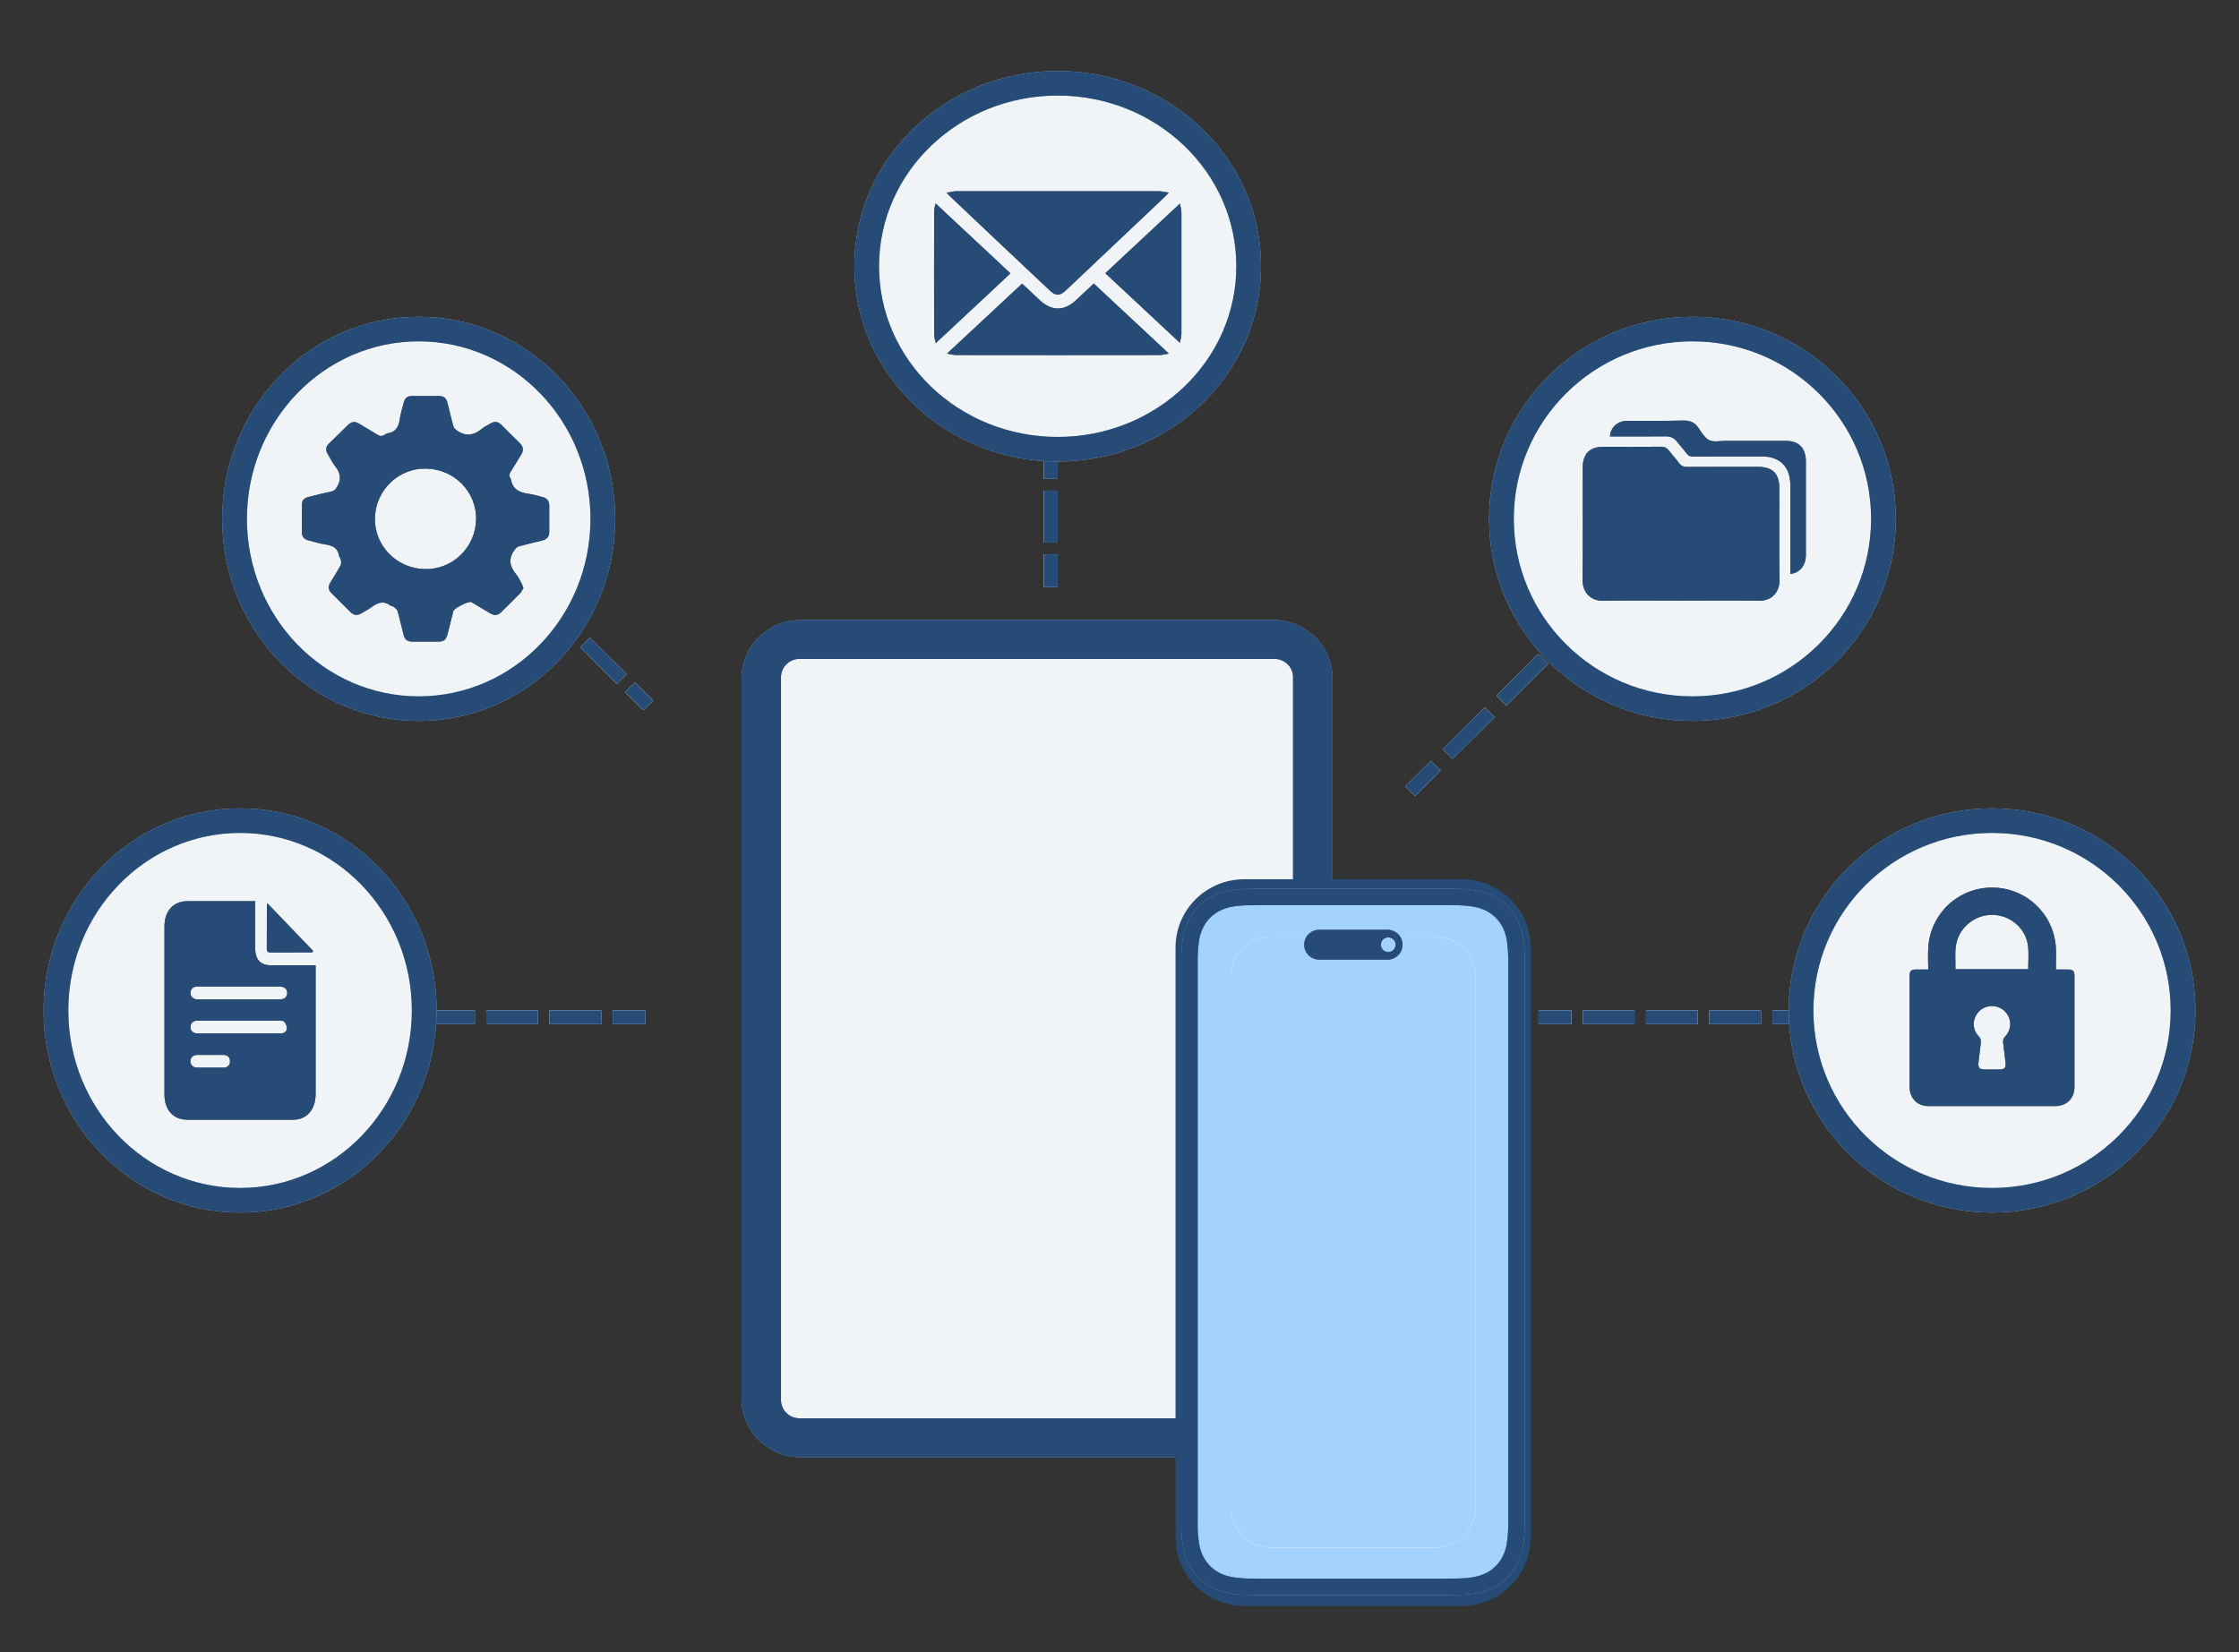<svg width="84" height="62" viewBox="0 0 84 62" fill="none" xmlns="http://www.w3.org/2000/svg">
<rect x="0" y="0" width="84" height="62" fill="#333333" stroke="none"/>
<path fill-rule="evenodd" clip-rule="evenodd" d="M39.164 22.033L39.164 20.803L39.68 20.803L39.68 22.033L39.164 22.033ZM39.164 20.359L39.164 18.412L39.68 18.412L39.68 20.359L39.164 20.359ZM39.164 17.968L39.164 16.021L39.68 16.021L39.68 17.968L39.164 17.968ZM39.164 15.577L39.164 13.63L39.68 13.63L39.68 15.577L39.164 15.577ZM39.164 13.186L39.164 11.239L39.68 11.239L39.68 13.186L39.164 13.186ZM39.164 10.795L39.164 8.848L39.68 8.848L39.68 10.795L39.164 10.795ZM39.164 8.403L39.164 7.174L39.68 7.174L39.68 8.403L39.164 8.403Z" fill="#D5CDCD"/>
<path fill-rule="evenodd" clip-rule="evenodd" d="M39.164 22.033L39.164 20.803L39.68 20.803L39.68 22.033L39.164 22.033ZM39.164 20.359L39.164 18.412L39.68 18.412L39.68 20.359L39.164 20.359ZM39.164 17.968L39.164 16.021L39.68 16.021L39.68 17.968L39.164 17.968ZM39.164 15.577L39.164 13.63L39.68 13.63L39.68 15.577L39.164 15.577ZM39.164 13.186L39.164 11.239L39.68 11.239L39.68 13.186L39.164 13.186ZM39.164 10.795L39.164 8.848L39.68 8.848L39.68 10.795L39.164 10.795ZM39.164 8.403L39.164 7.174L39.68 7.174L39.68 8.403L39.164 8.403Z" fill="#A8C8E8"/>
<path fill-rule="evenodd" clip-rule="evenodd" d="M39.164 22.033L39.164 20.803L39.68 20.803L39.68 22.033L39.164 22.033ZM39.164 20.359L39.164 18.412L39.68 18.412L39.68 20.359L39.164 20.359ZM39.164 17.968L39.164 16.021L39.68 16.021L39.68 17.968L39.164 17.968ZM39.164 15.577L39.164 13.63L39.68 13.63L39.68 15.577L39.164 15.577ZM39.164 13.186L39.164 11.239L39.68 11.239L39.68 13.186L39.164 13.186ZM39.164 10.795L39.164 8.848L39.68 8.848L39.68 10.795L39.164 10.795ZM39.164 8.403L39.164 7.174L39.68 7.174L39.68 8.403L39.164 8.403Z" fill="#254B76"/>
<path fill-rule="evenodd" clip-rule="evenodd" d="M24.215 38.43L22.988 38.43L22.988 37.917L24.215 37.917L24.215 38.43ZM22.555 38.43L20.616 38.43L20.616 37.917L22.555 37.917L22.555 38.43ZM20.183 38.43L18.245 38.43L18.245 37.917L20.183 37.917L20.183 38.43ZM17.812 38.43L15.874 38.43L15.874 37.917L17.812 37.917L17.812 38.43ZM15.441 38.43L13.502 38.43L13.502 37.917L15.441 37.917L15.441 38.43ZM13.069 38.43L11.842 38.43L11.842 37.917L13.069 37.917L13.069 38.43Z" fill="#D5CDCD"/>
<path fill-rule="evenodd" clip-rule="evenodd" d="M24.215 38.43L22.988 38.43L22.988 37.917L24.215 37.917L24.215 38.43ZM22.555 38.43L20.616 38.43L20.616 37.917L22.555 37.917L22.555 38.43ZM20.183 38.43L18.245 38.43L18.245 37.917L20.183 37.917L20.183 38.43ZM17.812 38.43L15.874 38.43L15.874 37.917L17.812 37.917L17.812 38.43ZM15.441 38.43L13.502 38.43L13.502 37.917L15.441 37.917L15.441 38.43ZM13.069 38.43L11.842 38.43L11.842 37.917L13.069 37.917L13.069 38.43Z" fill="#A8C8E8"/>
<path fill-rule="evenodd" clip-rule="evenodd" d="M24.215 38.43L22.988 38.43L22.988 37.917L24.215 37.917L24.215 38.43ZM22.555 38.43L20.616 38.43L20.616 37.917L22.555 37.917L22.555 38.43ZM20.183 38.43L18.245 38.43L18.245 37.917L20.183 37.917L20.183 38.43ZM17.812 38.43L15.874 38.43L15.874 37.917L17.812 37.917L17.812 38.43ZM15.441 38.43L13.502 38.43L13.502 37.917L15.441 37.917L15.441 38.43ZM13.069 38.43L11.842 38.43L11.842 37.917L13.069 37.917L13.069 38.43Z" fill="#254B76"/>
<path fill-rule="evenodd" clip-rule="evenodd" d="M70.096 38.43L68.869 38.43L68.869 37.917L70.096 37.917L70.096 38.43ZM68.436 38.43L66.497 38.43L66.497 37.917L68.436 37.917L68.436 38.43ZM66.064 38.43L64.126 38.43L64.126 37.917L66.064 37.917L66.064 38.43ZM63.693 38.43L61.755 38.43L61.755 37.917L63.693 37.917L63.693 38.43ZM61.321 38.43L59.383 38.43L59.383 37.917L61.321 37.917L61.321 38.43ZM58.95 38.43L57.723 38.43L57.723 37.917L58.95 37.917L58.95 38.43Z" fill="#D5CDCD"/>
<path fill-rule="evenodd" clip-rule="evenodd" d="M70.096 38.43L68.869 38.43L68.869 37.917L70.096 37.917L70.096 38.43ZM68.436 38.43L66.497 38.43L66.497 37.917L68.436 37.917L68.436 38.43ZM66.064 38.43L64.126 38.43L64.126 37.917L66.064 37.917L66.064 38.43ZM63.693 38.43L61.755 38.43L61.755 37.917L63.693 37.917L63.693 38.43ZM61.321 38.43L59.383 38.43L59.383 37.917L61.321 37.917L61.321 38.43ZM58.95 38.43L57.723 38.43L57.723 37.917L58.95 37.917L58.95 38.43Z" fill="#A8C8E8"/>
<path fill-rule="evenodd" clip-rule="evenodd" d="M70.096 38.43L68.869 38.43L68.869 37.917L70.096 37.917L70.096 38.43ZM68.436 38.43L66.497 38.43L66.497 37.917L68.436 37.917L68.436 38.43ZM66.064 38.43L64.126 38.43L64.126 37.917L66.064 37.917L66.064 38.43ZM63.693 38.43L61.755 38.43L61.755 37.917L63.693 37.917L63.693 38.43ZM61.321 38.43L59.383 38.43L59.383 37.917L61.321 37.917L61.321 38.43ZM58.95 38.43L57.723 38.43L57.723 37.917L58.95 37.917L58.95 38.43Z" fill="#254B76"/>
<path fill-rule="evenodd" clip-rule="evenodd" d="M24.503 26.29L24.139 26.652L23.451 25.969L23.815 25.606L24.503 26.29ZM23.141 25.661L21.766 24.294L22.13 23.931L23.506 25.299L23.141 25.661ZM21.456 23.986L20.08 22.619L20.445 22.256L21.82 23.624L21.456 23.986ZM19.771 22.311L18.395 20.944L18.76 20.581L20.135 21.949L19.771 22.311ZM18.085 20.636L16.71 19.269L17.074 18.906L18.45 20.274L18.085 20.636ZM16.4 18.961L15.712 18.277L16.077 17.915L16.765 18.599L16.4 18.961Z" fill="#D5CDCD"/>
<path fill-rule="evenodd" clip-rule="evenodd" d="M24.503 26.29L24.139 26.652L23.451 25.969L23.815 25.606L24.503 26.29ZM23.141 25.661L21.766 24.294L22.13 23.931L23.506 25.299L23.141 25.661ZM21.456 23.986L20.08 22.619L20.445 22.256L21.82 23.624L21.456 23.986ZM19.771 22.311L18.395 20.944L18.76 20.581L20.135 21.949L19.771 22.311ZM18.085 20.636L16.71 19.269L17.074 18.906L18.45 20.274L18.085 20.636ZM16.4 18.961L15.712 18.277L16.077 17.915L16.765 18.599L16.4 18.961Z" fill="#A8C8E8"/>
<path fill-rule="evenodd" clip-rule="evenodd" d="M24.503 26.29L24.139 26.652L23.451 25.969L23.815 25.606L24.503 26.29ZM23.141 25.661L21.766 24.294L22.13 23.931L23.506 25.299L23.141 25.661ZM21.456 23.986L20.08 22.619L20.445 22.256L21.82 23.624L21.456 23.986ZM19.771 22.311L18.395 20.944L18.76 20.581L20.135 21.949L19.771 22.311ZM18.085 20.636L16.71 19.269L17.074 18.906L18.45 20.274L18.085 20.636ZM16.4 18.961L15.712 18.277L16.077 17.915L16.765 18.599L16.4 18.961Z" fill="#254B76"/>
<path fill-rule="evenodd" clip-rule="evenodd" d="M52.719 29.514L53.688 28.55L54.052 28.913L53.083 29.876L52.719 29.514ZM54.13 28.111L55.703 26.547L56.068 26.91L54.494 28.474L54.13 28.111ZM56.145 26.108L57.719 24.544L58.083 24.906L56.51 26.471L56.145 26.108ZM58.16 24.105L59.734 22.541L60.099 22.903L58.525 24.467L58.16 24.105ZM60.176 22.102L61.145 21.139L61.51 21.501L60.54 22.464L60.176 22.102Z" fill="#D5CDCD"/>
<path fill-rule="evenodd" clip-rule="evenodd" d="M52.719 29.514L53.688 28.55L54.052 28.913L53.083 29.876L52.719 29.514ZM54.13 28.111L55.703 26.547L56.068 26.91L54.494 28.474L54.13 28.111ZM56.145 26.108L57.719 24.544L58.083 24.906L56.51 26.471L56.145 26.108ZM58.16 24.105L59.734 22.541L60.099 22.903L58.525 24.467L58.16 24.105ZM60.176 22.102L61.145 21.139L61.51 21.501L60.54 22.464L60.176 22.102Z" fill="#A8C8E8"/>
<path fill-rule="evenodd" clip-rule="evenodd" d="M52.719 29.514L53.688 28.55L54.052 28.913L53.083 29.876L52.719 29.514ZM54.13 28.111L55.703 26.547L56.068 26.91L54.494 28.474L54.13 28.111ZM56.145 26.108L57.719 24.544L58.083 24.906L56.51 26.471L56.145 26.108ZM58.16 24.105L59.734 22.541L60.099 22.903L58.525 24.467L58.16 24.105ZM60.176 22.102L61.145 21.139L61.51 21.501L60.54 22.464L60.176 22.102Z" fill="#254B76"/>
<path d="M28.305 25.725C28.305 24.593 29.228 23.676 30.367 23.676H47.447C48.585 23.676 49.509 24.593 49.509 25.725V51.939C49.509 53.071 48.585 53.988 47.447 53.988H30.367C29.228 53.988 28.305 53.071 28.305 51.939V25.725Z" fill="#F1F4F6"/>
<path d="M47.773 23.266C48.361 23.266 48.925 23.497 49.341 23.908C49.756 24.319 49.99 24.876 49.99 25.457V52.491C49.99 53.072 49.756 53.63 49.341 54.041C48.925 54.452 48.361 54.683 47.773 54.683H30.039C29.451 54.683 28.887 54.452 28.471 54.041C28.056 53.63 27.822 53.072 27.822 52.491V25.457C27.822 24.876 28.056 24.319 28.471 23.908C28.887 23.497 29.451 23.266 30.039 23.266H47.773ZM48.512 25.457C48.519 25.36 48.504 25.262 48.469 25.171C48.434 25.079 48.38 24.996 48.31 24.927C48.24 24.857 48.156 24.804 48.063 24.769C47.971 24.735 47.872 24.72 47.773 24.727H30.039C29.94 24.72 29.841 24.735 29.749 24.769C29.656 24.804 29.572 24.857 29.502 24.927C29.432 24.996 29.378 25.079 29.343 25.171C29.308 25.262 29.294 25.36 29.3 25.457V52.491C29.294 52.589 29.308 52.687 29.343 52.778C29.378 52.87 29.432 52.953 29.502 53.022C29.572 53.091 29.656 53.145 29.749 53.179C29.841 53.214 29.94 53.228 30.039 53.222H47.773C47.872 53.228 47.971 53.214 48.063 53.179C48.156 53.145 48.24 53.091 48.31 53.022C48.38 52.953 48.434 52.87 48.469 52.778C48.504 52.687 48.519 52.589 48.512 52.491V25.457Z" fill="#888888"/>
<path d="M47.773 23.266C48.361 23.266 48.925 23.497 49.341 23.908C49.756 24.319 49.99 24.876 49.99 25.457V52.491C49.99 53.072 49.756 53.63 49.341 54.041C48.925 54.452 48.361 54.683 47.773 54.683H30.039C29.451 54.683 28.887 54.452 28.471 54.041C28.056 53.63 27.822 53.072 27.822 52.491V25.457C27.822 24.876 28.056 24.319 28.471 23.908C28.887 23.497 29.451 23.266 30.039 23.266H47.773ZM48.512 25.457C48.519 25.36 48.504 25.262 48.469 25.171C48.434 25.079 48.38 24.996 48.31 24.927C48.24 24.857 48.156 24.804 48.063 24.769C47.971 24.735 47.872 24.72 47.773 24.727H30.039C29.94 24.72 29.841 24.735 29.749 24.769C29.656 24.804 29.572 24.857 29.502 24.927C29.432 24.996 29.378 25.079 29.343 25.171C29.308 25.262 29.294 25.36 29.3 25.457V52.491C29.294 52.589 29.308 52.687 29.343 52.778C29.378 52.87 29.432 52.953 29.502 53.022C29.572 53.091 29.656 53.145 29.749 53.179C29.841 53.214 29.94 53.228 30.039 53.222H47.773C47.872 53.228 47.971 53.214 48.063 53.179C48.156 53.145 48.24 53.091 48.31 53.022C48.38 52.953 48.434 52.87 48.469 52.778C48.504 52.687 48.519 52.589 48.512 52.491V25.457Z" fill="#588ABC"/>
<path d="M47.773 23.266C48.361 23.266 48.925 23.497 49.341 23.908C49.756 24.319 49.99 24.876 49.99 25.457V52.491C49.99 53.072 49.756 53.63 49.341 54.041C48.925 54.452 48.361 54.683 47.773 54.683H30.039C29.451 54.683 28.887 54.452 28.471 54.041C28.056 53.63 27.822 53.072 27.822 52.491V25.457C27.822 24.876 28.056 24.319 28.471 23.908C28.887 23.497 29.451 23.266 30.039 23.266H47.773ZM48.512 25.457C48.519 25.36 48.504 25.262 48.469 25.171C48.434 25.079 48.38 24.996 48.31 24.927C48.24 24.857 48.156 24.804 48.063 24.769C47.971 24.735 47.872 24.72 47.773 24.727H30.039C29.94 24.72 29.841 24.735 29.749 24.769C29.656 24.804 29.572 24.857 29.502 24.927C29.432 24.996 29.378 25.079 29.343 25.171C29.308 25.262 29.294 25.36 29.3 25.457V52.491C29.294 52.589 29.308 52.687 29.343 52.778C29.378 52.87 29.432 52.953 29.502 53.022C29.572 53.091 29.656 53.145 29.749 53.179C29.841 53.214 29.94 53.228 30.039 53.222H47.773C47.872 53.228 47.971 53.214 48.063 53.179C48.156 53.145 48.24 53.091 48.31 53.022C48.38 52.953 48.434 52.87 48.469 52.778C48.504 52.687 48.519 52.589 48.512 52.491V25.457Z" fill="#254B76"/>
<g clip-path="url(#clip0_727_8081)">
<path d="M44.617 35.555C44.617 34.423 45.54 33.506 46.679 33.506H54.848C55.987 33.506 56.91 34.423 56.91 35.555V57.188C56.91 58.319 55.987 59.237 54.848 59.237H46.679C45.54 59.237 44.617 58.319 44.617 57.188V35.555Z" fill="white"/>
<path d="M44.617 35.555C44.617 34.423 45.54 33.506 46.679 33.506H54.848C55.987 33.506 56.91 34.423 56.91 35.555V57.188C56.91 58.319 55.987 59.237 54.848 59.237H46.679C45.54 59.237 44.617 58.319 44.617 57.188V35.555Z" fill="#F1F4F6"/>
<path d="M44.617 35.555C44.617 34.423 45.54 33.506 46.679 33.506H54.848C55.987 33.506 56.91 34.423 56.91 35.555V57.188C56.91 58.319 55.987 59.237 54.848 59.237H46.679C45.54 59.237 44.617 58.319 44.617 57.188V35.555Z" fill="#A2D2FD"/>
<path fill-rule="evenodd" clip-rule="evenodd" d="M46.679 32.994H54.848C56.272 32.994 57.426 34.141 57.426 35.556V57.701C57.426 59.115 56.272 60.263 54.848 60.263H46.679C45.256 60.263 44.102 59.115 44.102 57.701V35.556C44.102 34.141 45.256 32.994 46.679 32.994ZM46.679 33.507C45.54 33.507 44.617 34.424 44.617 35.556V57.701C44.617 58.833 45.54 59.75 46.679 59.75H54.848C55.987 59.75 56.91 58.833 56.91 57.701V35.556C56.91 34.424 55.987 33.507 54.848 33.507H46.679Z" fill="#254B76"/>
<path d="M44.617 35.555C44.617 34.423 45.54 33.506 46.679 33.506H54.848C55.987 33.506 56.91 34.423 56.91 35.555V57.188C56.91 58.319 55.987 59.237 54.848 59.237H46.679C45.54 59.237 44.617 58.319 44.617 57.188V35.555Z" fill="white"/>
<path d="M44.617 35.555C44.617 34.423 45.54 33.506 46.679 33.506H54.848C55.987 33.506 56.91 34.423 56.91 35.555V57.188C56.91 58.319 55.987 59.237 54.848 59.237H46.679C45.54 59.237 44.617 58.319 44.617 57.188V35.555Z" fill="#F1F4F6"/>
<path d="M44.617 35.555C44.617 34.423 45.54 33.506 46.679 33.506H54.848C55.987 33.506 56.91 34.423 56.91 35.555V57.188C56.91 58.319 55.987 59.237 54.848 59.237H46.679C45.54 59.237 44.617 58.319 44.617 57.188V35.555Z" fill="#A2D2FD"/>
<path d="M46.164 36.686C46.164 35.837 46.856 35.148 47.711 35.148H53.819C54.673 35.148 55.365 35.837 55.365 36.686V56.539C55.365 57.388 54.673 58.076 53.819 58.076H47.711C46.856 58.076 46.164 57.388 46.164 56.539V36.686Z" fill="white"/>
<path d="M46.164 36.686C46.164 35.837 46.856 35.148 47.711 35.148H53.819C54.673 35.148 55.365 35.837 55.365 36.686V56.539C55.365 57.388 54.673 58.076 53.819 58.076H47.711C46.856 58.076 46.164 57.388 46.164 56.539V36.686Z" fill="#F1F4F6"/>
<path d="M46.164 36.686C46.164 35.837 46.856 35.148 47.711 35.148H53.819C54.673 35.148 55.365 35.837 55.365 36.686V56.539C55.365 57.388 54.673 58.076 53.819 58.076H47.711C46.856 58.076 46.164 57.388 46.164 56.539V36.686Z" fill="#A2D2FD"/>
<path d="M52.05 34.891H49.486C49.338 34.892 49.196 34.952 49.092 35.057C48.988 35.161 48.93 35.303 48.93 35.45C48.93 35.598 48.988 35.739 49.092 35.844C49.196 35.949 49.338 36.009 49.486 36.01H52.05C52.125 36.011 52.198 35.997 52.267 35.969C52.336 35.942 52.398 35.901 52.451 35.848C52.504 35.796 52.546 35.734 52.575 35.666C52.603 35.598 52.618 35.525 52.618 35.45C52.618 35.377 52.603 35.303 52.575 35.235C52.546 35.167 52.504 35.105 52.451 35.053C52.398 35.001 52.336 34.959 52.267 34.932C52.198 34.904 52.125 34.89 52.05 34.891ZM52.082 35.726C52.028 35.726 51.974 35.71 51.929 35.68C51.883 35.649 51.848 35.606 51.827 35.556C51.806 35.506 51.8 35.45 51.811 35.397C51.822 35.343 51.848 35.294 51.887 35.255C51.925 35.217 51.975 35.191 52.028 35.18C52.082 35.169 52.138 35.175 52.188 35.196C52.239 35.217 52.282 35.252 52.312 35.297C52.343 35.343 52.359 35.396 52.359 35.45C52.359 35.487 52.352 35.523 52.338 35.556C52.324 35.589 52.304 35.62 52.278 35.645C52.252 35.671 52.222 35.691 52.188 35.705C52.155 35.719 52.119 35.726 52.082 35.726Z" fill="#888888"/>
<path d="M52.05 34.891H49.486C49.338 34.892 49.196 34.952 49.092 35.057C48.988 35.161 48.93 35.303 48.93 35.45C48.93 35.598 48.988 35.739 49.092 35.844C49.196 35.949 49.338 36.009 49.486 36.01H52.05C52.125 36.011 52.198 35.997 52.267 35.969C52.336 35.942 52.398 35.901 52.451 35.848C52.504 35.796 52.546 35.734 52.575 35.666C52.603 35.598 52.618 35.525 52.618 35.45C52.618 35.377 52.603 35.303 52.575 35.235C52.546 35.167 52.504 35.105 52.451 35.053C52.398 35.001 52.336 34.959 52.267 34.932C52.198 34.904 52.125 34.89 52.05 34.891ZM52.082 35.726C52.028 35.726 51.974 35.71 51.929 35.68C51.883 35.649 51.848 35.606 51.827 35.556C51.806 35.506 51.8 35.45 51.811 35.397C51.822 35.343 51.848 35.294 51.887 35.255C51.925 35.217 51.975 35.191 52.028 35.18C52.082 35.169 52.138 35.175 52.188 35.196C52.239 35.217 52.282 35.252 52.312 35.297C52.343 35.343 52.359 35.396 52.359 35.45C52.359 35.487 52.352 35.523 52.338 35.556C52.324 35.589 52.304 35.62 52.278 35.645C52.252 35.671 52.222 35.691 52.188 35.705C52.155 35.719 52.119 35.726 52.082 35.726Z" fill="#588ABC"/>
<path d="M52.05 34.891H49.486C49.338 34.892 49.196 34.952 49.092 35.057C48.988 35.161 48.93 35.303 48.93 35.45C48.93 35.598 48.988 35.739 49.092 35.844C49.196 35.949 49.338 36.009 49.486 36.01H52.05C52.125 36.011 52.198 35.997 52.267 35.969C52.336 35.942 52.398 35.901 52.451 35.848C52.504 35.796 52.546 35.734 52.575 35.666C52.603 35.598 52.618 35.525 52.618 35.45C52.618 35.377 52.603 35.303 52.575 35.235C52.546 35.167 52.504 35.105 52.451 35.053C52.398 35.001 52.336 34.959 52.267 34.932C52.198 34.904 52.125 34.89 52.05 34.891ZM52.082 35.726C52.028 35.726 51.974 35.71 51.929 35.68C51.883 35.649 51.848 35.606 51.827 35.556C51.806 35.506 51.8 35.45 51.811 35.397C51.822 35.343 51.848 35.294 51.887 35.255C51.925 35.217 51.975 35.191 52.028 35.18C52.082 35.169 52.138 35.175 52.188 35.196C52.239 35.217 52.282 35.252 52.312 35.297C52.343 35.343 52.359 35.396 52.359 35.45C52.359 35.487 52.352 35.523 52.338 35.556C52.324 35.589 52.304 35.62 52.278 35.645C52.252 35.671 52.222 35.691 52.188 35.705C52.155 35.719 52.119 35.726 52.082 35.726Z" fill="#254B76"/>
<path d="M47.3 33.966H47.372H47.44H54.078H54.304L54.481 33.967C54.758 33.962 55.034 33.981 55.306 34.026C55.462 34.054 55.614 34.105 55.756 34.176C56.023 34.31 56.239 34.526 56.375 34.792C56.446 34.934 56.496 35.085 56.525 35.24C56.573 35.541 56.593 35.846 56.584 36.151V36.328V56.738V57.054C56.593 57.358 56.573 57.663 56.525 57.963C56.496 58.119 56.446 58.27 56.374 58.412C56.239 58.678 56.022 58.894 55.755 59.029C55.613 59.099 55.462 59.15 55.306 59.178C55.121 59.212 54.933 59.23 54.745 59.233C54.589 59.238 54.394 59.238 54.216 59.238H54.145H54.078H47.44H47.212L47.036 59.237C46.759 59.243 46.483 59.223 46.211 59.179C46.055 59.15 45.903 59.099 45.761 59.029C45.494 58.894 45.278 58.678 45.142 58.412C45.071 58.27 45.021 58.119 44.992 57.964C44.944 57.663 44.924 57.359 44.933 57.055V56.876V36.328V36.151C44.924 35.846 44.944 35.541 44.992 35.24C45.021 35.085 45.072 34.934 45.143 34.792C45.278 34.526 45.495 34.31 45.761 34.176C45.903 34.105 46.055 34.054 46.211 34.026C46.396 33.992 46.584 33.974 46.772 33.971C46.928 33.967 47.123 33.966 47.3 33.966ZM47.3 33.354C47.117 33.354 46.914 33.354 46.753 33.359C46.532 33.363 46.311 33.385 46.093 33.424C45.881 33.464 45.675 33.533 45.482 33.63C45.1 33.823 44.789 34.133 44.595 34.514C44.498 34.707 44.429 34.912 44.389 35.123C44.333 35.462 44.309 35.805 44.318 36.148C44.318 36.208 44.318 36.267 44.318 36.328V56.876V57.056C44.309 57.399 44.333 57.742 44.389 58.081C44.429 58.292 44.498 58.497 44.595 58.689C44.789 59.071 45.1 59.381 45.483 59.574C45.675 59.671 45.881 59.74 46.093 59.78C46.403 59.832 46.717 59.855 47.032 59.85C47.091 59.85 47.151 59.85 47.212 59.85H47.44H54.078H54.217C54.401 59.85 54.603 59.85 54.764 59.845C54.986 59.841 55.206 59.819 55.424 59.779C55.636 59.74 55.842 59.671 56.035 59.574C56.417 59.381 56.728 59.071 56.922 58.689C57.019 58.497 57.089 58.292 57.128 58.081C57.184 57.742 57.208 57.399 57.199 57.056V56.739V36.328C57.199 36.267 57.199 36.208 57.199 36.148C57.208 35.805 57.184 35.462 57.128 35.123C57.089 34.912 57.019 34.707 56.922 34.514C56.728 34.133 56.417 33.823 56.035 33.63C55.842 33.533 55.636 33.464 55.424 33.424C55.114 33.372 54.8 33.349 54.486 33.354C54.426 33.354 54.366 33.354 54.306 33.354H54.078H47.44L47.3 33.354Z" fill="#888888"/>
<path d="M47.3 33.966H47.372H47.44H54.078H54.304L54.481 33.967C54.758 33.962 55.034 33.981 55.306 34.026C55.462 34.054 55.614 34.105 55.756 34.176C56.023 34.31 56.239 34.526 56.375 34.792C56.446 34.934 56.496 35.085 56.525 35.24C56.573 35.541 56.593 35.846 56.584 36.151V36.328V56.738V57.054C56.593 57.358 56.573 57.663 56.525 57.963C56.496 58.119 56.446 58.27 56.374 58.412C56.239 58.678 56.022 58.894 55.755 59.029C55.613 59.099 55.462 59.15 55.306 59.178C55.121 59.212 54.933 59.23 54.745 59.233C54.589 59.238 54.394 59.238 54.216 59.238H54.145H54.078H47.44H47.212L47.036 59.237C46.759 59.243 46.483 59.223 46.211 59.179C46.055 59.15 45.903 59.099 45.761 59.029C45.494 58.894 45.278 58.678 45.142 58.412C45.071 58.27 45.021 58.119 44.992 57.964C44.944 57.663 44.924 57.359 44.933 57.055V56.876V36.328V36.151C44.924 35.846 44.944 35.541 44.992 35.24C45.021 35.085 45.072 34.934 45.143 34.792C45.278 34.526 45.495 34.31 45.761 34.176C45.903 34.105 46.055 34.054 46.211 34.026C46.396 33.992 46.584 33.974 46.772 33.971C46.928 33.967 47.123 33.966 47.3 33.966ZM47.3 33.354C47.117 33.354 46.914 33.354 46.753 33.359C46.532 33.363 46.311 33.385 46.093 33.424C45.881 33.464 45.675 33.533 45.482 33.63C45.1 33.823 44.789 34.133 44.595 34.514C44.498 34.707 44.429 34.912 44.389 35.123C44.333 35.462 44.309 35.805 44.318 36.148C44.318 36.208 44.318 36.267 44.318 36.328V56.876V57.056C44.309 57.399 44.333 57.742 44.389 58.081C44.429 58.292 44.498 58.497 44.595 58.689C44.789 59.071 45.1 59.381 45.483 59.574C45.675 59.671 45.881 59.74 46.093 59.78C46.403 59.832 46.717 59.855 47.032 59.85C47.091 59.85 47.151 59.85 47.212 59.85H47.44H54.078H54.217C54.401 59.85 54.603 59.85 54.764 59.845C54.986 59.841 55.206 59.819 55.424 59.779C55.636 59.74 55.842 59.671 56.035 59.574C56.417 59.381 56.728 59.071 56.922 58.689C57.019 58.497 57.089 58.292 57.128 58.081C57.184 57.742 57.208 57.399 57.199 57.056V56.739V36.328C57.199 36.267 57.199 36.208 57.199 36.148C57.208 35.805 57.184 35.462 57.128 35.123C57.089 34.912 57.019 34.707 56.922 34.514C56.728 34.133 56.417 33.823 56.035 33.63C55.842 33.533 55.636 33.464 55.424 33.424C55.114 33.372 54.8 33.349 54.486 33.354C54.426 33.354 54.366 33.354 54.306 33.354H54.078H47.44L47.3 33.354Z" fill="#588ABC"/>
<path d="M47.3 33.966H47.372H47.44H54.078H54.304L54.481 33.967C54.758 33.962 55.034 33.981 55.306 34.026C55.462 34.054 55.614 34.105 55.756 34.176C56.023 34.31 56.239 34.526 56.375 34.792C56.446 34.934 56.496 35.085 56.525 35.24C56.573 35.541 56.593 35.846 56.584 36.151V36.328V56.738V57.054C56.593 57.358 56.573 57.663 56.525 57.963C56.496 58.119 56.446 58.27 56.374 58.412C56.239 58.678 56.022 58.894 55.755 59.029C55.613 59.099 55.462 59.15 55.306 59.178C55.121 59.212 54.933 59.23 54.745 59.233C54.589 59.238 54.394 59.238 54.216 59.238H54.145H54.078H47.44H47.212L47.036 59.237C46.759 59.243 46.483 59.223 46.211 59.179C46.055 59.15 45.903 59.099 45.761 59.029C45.494 58.894 45.278 58.678 45.142 58.412C45.071 58.27 45.021 58.119 44.992 57.964C44.944 57.663 44.924 57.359 44.933 57.055V56.876V36.328V36.151C44.924 35.846 44.944 35.541 44.992 35.24C45.021 35.085 45.072 34.934 45.143 34.792C45.278 34.526 45.495 34.31 45.761 34.176C45.903 34.105 46.055 34.054 46.211 34.026C46.396 33.992 46.584 33.974 46.772 33.971C46.928 33.967 47.123 33.966 47.3 33.966ZM47.3 33.354C47.117 33.354 46.914 33.354 46.753 33.359C46.532 33.363 46.311 33.385 46.093 33.424C45.881 33.464 45.675 33.533 45.482 33.63C45.1 33.823 44.789 34.133 44.595 34.514C44.498 34.707 44.429 34.912 44.389 35.123C44.333 35.462 44.309 35.805 44.318 36.148C44.318 36.208 44.318 36.267 44.318 36.328V56.876V57.056C44.309 57.399 44.333 57.742 44.389 58.081C44.429 58.292 44.498 58.497 44.595 58.689C44.789 59.071 45.1 59.381 45.483 59.574C45.675 59.671 45.881 59.74 46.093 59.78C46.403 59.832 46.717 59.855 47.032 59.85C47.091 59.85 47.151 59.85 47.212 59.85H47.44H54.078H54.217C54.401 59.85 54.603 59.85 54.764 59.845C54.986 59.841 55.206 59.819 55.424 59.779C55.636 59.74 55.842 59.671 56.035 59.574C56.417 59.381 56.728 59.071 56.922 58.689C57.019 58.497 57.089 58.292 57.128 58.081C57.184 57.742 57.208 57.399 57.199 57.056V56.739V36.328C57.199 36.267 57.199 36.208 57.199 36.148C57.208 35.805 57.184 35.462 57.128 35.123C57.089 34.912 57.019 34.707 56.922 34.514C56.728 34.133 56.417 33.823 56.035 33.63C55.842 33.533 55.636 33.464 55.424 33.424C55.114 33.372 54.8 33.349 54.486 33.354C54.426 33.354 54.366 33.354 54.306 33.354H54.078H47.44L47.3 33.354Z" fill="#254B76"/>
</g>
<path d="M46.382 9.991C46.382 13.528 43.382 16.396 39.68 16.396C35.979 16.396 32.978 13.528 32.978 9.991C32.978 6.454 35.979 3.586 39.68 3.586C43.382 3.586 46.382 6.454 46.382 9.991Z" fill="#D9D9D9"/>
<path d="M46.382 9.991C46.382 13.528 43.382 16.396 39.68 16.396C35.979 16.396 32.978 13.528 32.978 9.991C32.978 6.454 35.979 3.586 39.68 3.586C43.382 3.586 46.382 6.454 46.382 9.991Z" fill="#DFEFFB"/>
<path d="M46.382 9.991C46.382 13.528 43.382 16.396 39.68 16.396C35.979 16.396 32.978 13.528 32.978 9.991C32.978 6.454 35.979 3.586 39.68 3.586C43.382 3.586 46.382 6.454 46.382 9.991Z" fill="#F1F4F6"/>
<path fill-rule="evenodd" clip-rule="evenodd" d="M47.31 9.991C47.31 14.072 43.86 17.319 39.681 17.319C35.501 17.319 32.051 14.072 32.051 9.991C32.051 5.911 35.501 2.664 39.681 2.664C43.86 2.664 47.31 5.911 47.31 9.991ZM39.681 16.396C43.382 16.396 46.383 13.529 46.383 9.991C46.383 6.454 43.382 3.586 39.681 3.586C35.979 3.586 32.979 6.454 32.979 9.991C32.979 13.529 35.979 16.396 39.681 16.396Z" fill="#A8C8E8"/>
<path fill-rule="evenodd" clip-rule="evenodd" d="M47.31 9.991C47.31 14.072 43.86 17.319 39.681 17.319C35.501 17.319 32.051 14.072 32.051 9.991C32.051 5.911 35.501 2.664 39.681 2.664C43.86 2.664 47.31 5.911 47.31 9.991ZM39.681 16.396C43.382 16.396 46.383 13.529 46.383 9.991C46.383 6.454 43.382 3.586 39.681 3.586C35.979 3.586 32.979 6.454 32.979 9.991C32.979 13.529 35.979 16.396 39.681 16.396Z" fill="#254B76"/>
<g clip-path="url(#clip1_727_8081)">
<path d="M43.852 7.23C43.783 7.301 43.744 7.342 43.704 7.38C42.468 8.548 41.232 9.72 39.996 10.888C39.756 11.114 39.611 11.114 39.372 10.888C38.133 9.723 36.896 8.552 35.66 7.383C35.62 7.342 35.581 7.301 35.512 7.233C35.657 7.209 35.766 7.178 35.878 7.178C38.412 7.175 40.949 7.175 43.486 7.178C43.595 7.178 43.707 7.209 43.852 7.23Z" fill="#787878"/>
<path d="M43.852 7.23C43.783 7.301 43.744 7.342 43.704 7.38C42.468 8.548 41.232 9.72 39.996 10.888C39.756 11.114 39.611 11.114 39.372 10.888C38.133 9.723 36.896 8.552 35.66 7.383C35.62 7.342 35.581 7.301 35.512 7.233C35.657 7.209 35.766 7.178 35.878 7.178C38.412 7.175 40.949 7.175 43.486 7.178C43.595 7.178 43.707 7.209 43.852 7.23Z" fill="#778695"/>
<path d="M43.852 7.23C43.783 7.301 43.744 7.342 43.704 7.38C42.468 8.548 41.232 9.72 39.996 10.888C39.756 11.114 39.611 11.114 39.372 10.888C38.133 9.723 36.896 8.552 35.66 7.383C35.62 7.342 35.581 7.301 35.512 7.233C35.657 7.209 35.766 7.178 35.878 7.178C38.412 7.175 40.949 7.175 43.486 7.178C43.595 7.178 43.707 7.209 43.852 7.23Z" fill="#254B76"/>
<path d="M43.85 13.268C43.712 13.288 43.607 13.322 43.502 13.322C40.961 13.326 38.417 13.326 35.876 13.322C35.767 13.322 35.658 13.288 35.531 13.268C36.485 12.379 37.409 11.518 38.348 10.644C38.544 10.829 38.765 11.037 38.986 11.245C39.453 11.686 39.921 11.689 40.385 11.252C40.606 11.044 40.827 10.832 41.034 10.641C41.962 11.508 42.886 12.369 43.85 13.268Z" fill="#787878"/>
<path d="M43.85 13.268C43.712 13.288 43.607 13.322 43.502 13.322C40.961 13.326 38.417 13.326 35.876 13.322C35.767 13.322 35.658 13.288 35.531 13.268C36.485 12.379 37.409 11.518 38.348 10.644C38.544 10.829 38.765 11.037 38.986 11.245C39.453 11.686 39.921 11.689 40.385 11.252C40.606 11.044 40.827 10.832 41.034 10.641C41.962 11.508 42.886 12.369 43.85 13.268Z" fill="#778695"/>
<path d="M43.85 13.268C43.712 13.288 43.607 13.322 43.502 13.322C40.961 13.326 38.417 13.326 35.876 13.322C35.767 13.322 35.658 13.288 35.531 13.268C36.485 12.379 37.409 11.518 38.348 10.644C38.544 10.829 38.765 11.037 38.986 11.245C39.453 11.686 39.921 11.689 40.385 11.252C40.606 11.044 40.827 10.832 41.034 10.641C41.962 11.508 42.886 12.369 43.85 13.268Z" fill="#254B76"/>
<path d="M37.909 10.258C36.981 11.126 36.053 11.99 35.107 12.875C35.086 12.766 35.046 12.656 35.046 12.55C35.042 11.013 35.042 9.476 35.046 7.939C35.046 7.833 35.082 7.73 35.1 7.635C36.039 8.513 36.971 9.38 37.909 10.258Z" fill="#787878"/>
<path d="M37.909 10.258C36.981 11.126 36.053 11.99 35.107 12.875C35.086 12.766 35.046 12.656 35.046 12.55C35.042 11.013 35.042 9.476 35.046 7.939C35.046 7.833 35.082 7.73 35.1 7.635C36.039 8.513 36.971 9.38 37.909 10.258Z" fill="#778695"/>
<path d="M37.909 10.258C36.981 11.126 36.053 11.99 35.107 12.875C35.086 12.766 35.046 12.656 35.046 12.55C35.042 11.013 35.042 9.476 35.046 7.939C35.046 7.833 35.082 7.73 35.1 7.635C36.039 8.513 36.971 9.38 37.909 10.258Z" fill="#254B76"/>
<path d="M44.264 12.862C43.325 11.984 42.393 11.117 41.469 10.252C42.393 9.388 43.321 8.52 44.264 7.643C44.282 7.738 44.322 7.848 44.322 7.953C44.325 9.484 44.325 11.014 44.322 12.544C44.318 12.654 44.282 12.763 44.264 12.862Z" fill="#787878"/>
<path d="M44.264 12.862C43.325 11.984 42.393 11.117 41.469 10.252C42.393 9.388 43.321 8.52 44.264 7.643C44.282 7.738 44.322 7.848 44.322 7.953C44.325 9.484 44.325 11.014 44.322 12.544C44.318 12.654 44.282 12.763 44.264 12.862Z" fill="#778695"/>
<path d="M44.264 12.862C43.325 11.984 42.393 11.117 41.469 10.252C42.393 9.388 43.321 8.52 44.264 7.643C44.282 7.738 44.322 7.848 44.322 7.953C44.325 9.484 44.325 11.014 44.322 12.544C44.318 12.654 44.282 12.763 44.264 12.862Z" fill="#254B76"/>
</g>
<path d="M22.152 19.472C22.152 23.151 19.267 26.133 15.708 26.133C12.149 26.133 9.264 23.151 9.264 19.472C9.264 15.793 12.149 12.81 15.708 12.81C19.267 12.81 22.152 15.793 22.152 19.472Z" fill="#D9D9D9"/>
<path d="M22.152 19.472C22.152 23.151 19.267 26.133 15.708 26.133C12.149 26.133 9.264 23.151 9.264 19.472C9.264 15.793 12.149 12.81 15.708 12.81C19.267 12.81 22.152 15.793 22.152 19.472Z" fill="#DFEFFB"/>
<path d="M22.152 19.472C22.152 23.151 19.267 26.133 15.708 26.133C12.149 26.133 9.264 23.151 9.264 19.472C9.264 15.793 12.149 12.81 15.708 12.81C19.267 12.81 22.152 15.793 22.152 19.472Z" fill="#F1F4F6"/>
<path fill-rule="evenodd" clip-rule="evenodd" d="M23.08 19.47C23.08 23.624 19.813 27.054 15.708 27.054C11.603 27.054 8.336 23.624 8.336 19.47C8.336 15.316 11.603 11.887 15.708 11.887C19.813 11.887 23.08 15.316 23.08 19.47ZM15.708 26.131C19.267 26.131 22.152 23.149 22.152 19.47C22.152 15.791 19.267 12.809 15.708 12.809C12.149 12.809 9.264 15.791 9.264 19.47C9.264 23.149 12.149 26.131 15.708 26.131Z" fill="#A8C8E8"/>
<path fill-rule="evenodd" clip-rule="evenodd" d="M23.08 19.47C23.08 23.624 19.813 27.054 15.708 27.054C11.603 27.054 8.336 23.624 8.336 19.47C8.336 15.316 11.603 11.887 15.708 11.887C19.813 11.887 23.08 15.316 23.08 19.47ZM15.708 26.131C19.267 26.131 22.152 23.149 22.152 19.47C22.152 15.791 19.267 12.809 15.708 12.809C12.149 12.809 9.264 15.791 9.264 19.47C9.264 23.149 12.149 26.131 15.708 26.131Z" fill="#254B76"/>
<g clip-path="url(#clip2_727_8081)">
<path d="M19.638 22.063C19.595 22.131 19.562 22.21 19.508 22.268C19.276 22.506 19.04 22.736 18.805 22.97C18.678 23.096 18.544 23.107 18.395 23.017C18.189 22.895 17.982 22.769 17.776 22.646C17.743 22.628 17.714 22.607 17.681 22.592C17.576 22.549 17.037 22.819 17.008 22.931C16.935 23.208 16.866 23.489 16.797 23.766C16.736 24.018 16.663 24.076 16.41 24.076C16.102 24.076 15.794 24.076 15.486 24.076C15.275 24.076 15.192 24.011 15.138 23.806C15.062 23.514 15 23.223 14.917 22.934C14.899 22.873 14.833 22.819 14.779 22.776C14.743 22.747 14.685 22.751 14.649 22.722C14.391 22.527 14.167 22.614 13.938 22.783C13.819 22.873 13.681 22.938 13.551 23.017C13.409 23.1 13.275 23.093 13.156 22.974C12.917 22.736 12.678 22.499 12.438 22.261C12.319 22.142 12.304 22.012 12.391 21.868C12.522 21.652 12.656 21.44 12.779 21.217C12.808 21.159 12.801 21.076 12.79 21.008C12.779 20.95 12.725 20.9 12.717 20.846C12.674 20.558 12.475 20.471 12.217 20.431C12.004 20.399 11.793 20.334 11.583 20.28C11.406 20.237 11.319 20.129 11.322 19.945C11.326 19.628 11.322 19.308 11.322 18.991C11.322 18.782 11.388 18.696 11.591 18.645C11.87 18.573 12.152 18.505 12.435 18.444C12.547 18.418 12.594 18.357 12.649 18.263C12.815 17.983 12.772 17.745 12.58 17.5C12.467 17.36 12.391 17.194 12.297 17.039C12.21 16.895 12.221 16.765 12.341 16.646C12.583 16.416 12.822 16.178 13.065 15.941C13.185 15.825 13.312 15.804 13.46 15.894C13.692 16.034 13.928 16.167 14.156 16.311C14.25 16.373 14.326 16.38 14.42 16.319C14.46 16.294 14.504 16.265 14.551 16.258C14.87 16.207 14.967 15.991 15.004 15.706C15.029 15.512 15.094 15.321 15.141 15.13C15.196 14.928 15.279 14.86 15.486 14.86C15.805 14.857 16.127 14.857 16.446 14.86C16.652 14.86 16.739 14.928 16.79 15.13C16.866 15.422 16.928 15.714 17.011 16.002C17.029 16.063 17.094 16.121 17.149 16.16C17.482 16.394 17.79 16.333 18.087 16.085C18.174 16.013 18.283 15.969 18.381 15.905C18.54 15.8 18.681 15.815 18.819 15.951C19.044 16.178 19.268 16.405 19.497 16.625C19.634 16.758 19.652 16.895 19.551 17.061C19.417 17.273 19.294 17.493 19.156 17.705C19.102 17.792 19.091 17.867 19.149 17.95C19.16 17.965 19.167 17.983 19.171 18C19.236 18.368 19.493 18.487 19.83 18.53C20.004 18.552 20.171 18.609 20.341 18.649C20.515 18.692 20.609 18.796 20.605 18.98C20.602 19.304 20.602 19.628 20.605 19.953C20.609 20.14 20.515 20.241 20.337 20.284C20.044 20.356 19.75 20.421 19.46 20.503C19.395 20.521 19.334 20.593 19.29 20.655C19.062 20.975 19.127 21.271 19.366 21.555C19.442 21.645 19.493 21.757 19.551 21.861C19.587 21.922 19.605 21.987 19.638 22.063ZM15.989 17.583C14.946 17.561 14.087 18.397 14.065 19.445C14.043 20.482 14.884 21.335 15.939 21.357C16.982 21.379 17.841 20.543 17.863 19.495C17.884 18.458 17.047 17.604 15.989 17.583Z" fill="#787878"/>
<path d="M19.638 22.063C19.595 22.131 19.562 22.21 19.508 22.268C19.276 22.506 19.04 22.736 18.805 22.97C18.678 23.096 18.544 23.107 18.395 23.017C18.189 22.895 17.982 22.769 17.776 22.646C17.743 22.628 17.714 22.607 17.681 22.592C17.576 22.549 17.037 22.819 17.008 22.931C16.935 23.208 16.866 23.489 16.797 23.766C16.736 24.018 16.663 24.076 16.41 24.076C16.102 24.076 15.794 24.076 15.486 24.076C15.275 24.076 15.192 24.011 15.138 23.806C15.062 23.514 15 23.223 14.917 22.934C14.899 22.873 14.833 22.819 14.779 22.776C14.743 22.747 14.685 22.751 14.649 22.722C14.391 22.527 14.167 22.614 13.938 22.783C13.819 22.873 13.681 22.938 13.551 23.017C13.409 23.1 13.275 23.093 13.156 22.974C12.917 22.736 12.678 22.499 12.438 22.261C12.319 22.142 12.304 22.012 12.391 21.868C12.522 21.652 12.656 21.44 12.779 21.217C12.808 21.159 12.801 21.076 12.79 21.008C12.779 20.95 12.725 20.9 12.717 20.846C12.674 20.558 12.475 20.471 12.217 20.431C12.004 20.399 11.793 20.334 11.583 20.28C11.406 20.237 11.319 20.129 11.322 19.945C11.326 19.628 11.322 19.308 11.322 18.991C11.322 18.782 11.388 18.696 11.591 18.645C11.87 18.573 12.152 18.505 12.435 18.444C12.547 18.418 12.594 18.357 12.649 18.263C12.815 17.983 12.772 17.745 12.58 17.5C12.467 17.36 12.391 17.194 12.297 17.039C12.21 16.895 12.221 16.765 12.341 16.646C12.583 16.416 12.822 16.178 13.065 15.941C13.185 15.825 13.312 15.804 13.46 15.894C13.692 16.034 13.928 16.167 14.156 16.311C14.25 16.373 14.326 16.38 14.42 16.319C14.46 16.294 14.504 16.265 14.551 16.258C14.87 16.207 14.967 15.991 15.004 15.706C15.029 15.512 15.094 15.321 15.141 15.13C15.196 14.928 15.279 14.86 15.486 14.86C15.805 14.857 16.127 14.857 16.446 14.86C16.652 14.86 16.739 14.928 16.79 15.13C16.866 15.422 16.928 15.714 17.011 16.002C17.029 16.063 17.094 16.121 17.149 16.16C17.482 16.394 17.79 16.333 18.087 16.085C18.174 16.013 18.283 15.969 18.381 15.905C18.54 15.8 18.681 15.815 18.819 15.951C19.044 16.178 19.268 16.405 19.497 16.625C19.634 16.758 19.652 16.895 19.551 17.061C19.417 17.273 19.294 17.493 19.156 17.705C19.102 17.792 19.091 17.867 19.149 17.95C19.16 17.965 19.167 17.983 19.171 18C19.236 18.368 19.493 18.487 19.83 18.53C20.004 18.552 20.171 18.609 20.341 18.649C20.515 18.692 20.609 18.796 20.605 18.98C20.602 19.304 20.602 19.628 20.605 19.953C20.609 20.14 20.515 20.241 20.337 20.284C20.044 20.356 19.75 20.421 19.46 20.503C19.395 20.521 19.334 20.593 19.29 20.655C19.062 20.975 19.127 21.271 19.366 21.555C19.442 21.645 19.493 21.757 19.551 21.861C19.587 21.922 19.605 21.987 19.638 22.063ZM15.989 17.583C14.946 17.561 14.087 18.397 14.065 19.445C14.043 20.482 14.884 21.335 15.939 21.357C16.982 21.379 17.841 20.543 17.863 19.495C17.884 18.458 17.047 17.604 15.989 17.583Z" fill="#778695"/>
<path d="M19.638 22.063C19.595 22.131 19.562 22.21 19.508 22.268C19.276 22.506 19.04 22.736 18.805 22.97C18.678 23.096 18.544 23.107 18.395 23.017C18.189 22.895 17.982 22.769 17.776 22.646C17.743 22.628 17.714 22.607 17.681 22.592C17.576 22.549 17.037 22.819 17.008 22.931C16.935 23.208 16.866 23.489 16.797 23.766C16.736 24.018 16.663 24.076 16.41 24.076C16.102 24.076 15.794 24.076 15.486 24.076C15.275 24.076 15.192 24.011 15.138 23.806C15.062 23.514 15 23.223 14.917 22.934C14.899 22.873 14.833 22.819 14.779 22.776C14.743 22.747 14.685 22.751 14.649 22.722C14.391 22.527 14.167 22.614 13.938 22.783C13.819 22.873 13.681 22.938 13.551 23.017C13.409 23.1 13.275 23.093 13.156 22.974C12.917 22.736 12.678 22.499 12.438 22.261C12.319 22.142 12.304 22.012 12.391 21.868C12.522 21.652 12.656 21.44 12.779 21.217C12.808 21.159 12.801 21.076 12.79 21.008C12.779 20.95 12.725 20.9 12.717 20.846C12.674 20.558 12.475 20.471 12.217 20.431C12.004 20.399 11.793 20.334 11.583 20.28C11.406 20.237 11.319 20.129 11.322 19.945C11.326 19.628 11.322 19.308 11.322 18.991C11.322 18.782 11.388 18.696 11.591 18.645C11.87 18.573 12.152 18.505 12.435 18.444C12.547 18.418 12.594 18.357 12.649 18.263C12.815 17.983 12.772 17.745 12.58 17.5C12.467 17.36 12.391 17.194 12.297 17.039C12.21 16.895 12.221 16.765 12.341 16.646C12.583 16.416 12.822 16.178 13.065 15.941C13.185 15.825 13.312 15.804 13.46 15.894C13.692 16.034 13.928 16.167 14.156 16.311C14.25 16.373 14.326 16.38 14.42 16.319C14.46 16.294 14.504 16.265 14.551 16.258C14.87 16.207 14.967 15.991 15.004 15.706C15.029 15.512 15.094 15.321 15.141 15.13C15.196 14.928 15.279 14.86 15.486 14.86C15.805 14.857 16.127 14.857 16.446 14.86C16.652 14.86 16.739 14.928 16.79 15.13C16.866 15.422 16.928 15.714 17.011 16.002C17.029 16.063 17.094 16.121 17.149 16.16C17.482 16.394 17.79 16.333 18.087 16.085C18.174 16.013 18.283 15.969 18.381 15.905C18.54 15.8 18.681 15.815 18.819 15.951C19.044 16.178 19.268 16.405 19.497 16.625C19.634 16.758 19.652 16.895 19.551 17.061C19.417 17.273 19.294 17.493 19.156 17.705C19.102 17.792 19.091 17.867 19.149 17.95C19.16 17.965 19.167 17.983 19.171 18C19.236 18.368 19.493 18.487 19.83 18.53C20.004 18.552 20.171 18.609 20.341 18.649C20.515 18.692 20.609 18.796 20.605 18.98C20.602 19.304 20.602 19.628 20.605 19.953C20.609 20.14 20.515 20.241 20.337 20.284C20.044 20.356 19.75 20.421 19.46 20.503C19.395 20.521 19.334 20.593 19.29 20.655C19.062 20.975 19.127 21.271 19.366 21.555C19.442 21.645 19.493 21.757 19.551 21.861C19.587 21.922 19.605 21.987 19.638 22.063ZM15.989 17.583C14.946 17.561 14.087 18.397 14.065 19.445C14.043 20.482 14.884 21.335 15.939 21.357C16.982 21.379 17.841 20.543 17.863 19.495C17.884 18.458 17.047 17.604 15.989 17.583Z" fill="#254B76"/>
</g>
<path d="M70.197 19.472C70.197 23.151 67.196 26.133 63.495 26.133C59.794 26.133 56.793 23.151 56.793 19.472C56.793 15.793 59.794 12.81 63.495 12.81C67.196 12.81 70.197 15.793 70.197 19.472Z" fill="#D9D9D9"/>
<path d="M70.197 19.472C70.197 23.151 67.196 26.133 63.495 26.133C59.794 26.133 56.793 23.151 56.793 19.472C56.793 15.793 59.794 12.81 63.495 12.81C67.196 12.81 70.197 15.793 70.197 19.472Z" fill="#DFEFFB"/>
<path d="M70.197 19.472C70.197 23.151 67.196 26.133 63.495 26.133C59.794 26.133 56.793 23.151 56.793 19.472C56.793 15.793 59.794 12.81 63.495 12.81C67.196 12.81 70.197 15.793 70.197 19.472Z" fill="#F1F4F6"/>
<path fill-rule="evenodd" clip-rule="evenodd" d="M71.125 19.47C71.125 23.658 67.709 27.054 63.495 27.054C59.281 27.054 55.865 23.658 55.865 19.47C55.865 15.282 59.281 11.887 63.495 11.887C67.709 11.887 71.125 15.282 71.125 19.47ZM63.495 26.131C67.196 26.131 70.197 23.149 70.197 19.47C70.197 15.791 67.196 12.809 63.495 12.809C59.794 12.809 56.793 15.791 56.793 19.47C56.793 23.149 59.794 26.131 63.495 26.131Z" fill="#A8C8E8"/>
<path fill-rule="evenodd" clip-rule="evenodd" d="M71.125 19.47C71.125 23.658 67.709 27.054 63.495 27.054C59.281 27.054 55.865 23.658 55.865 19.47C55.865 15.282 59.281 11.887 63.495 11.887C67.709 11.887 71.125 15.282 71.125 19.47ZM63.495 26.131C67.196 26.131 70.197 23.149 70.197 19.47C70.197 15.791 67.196 12.809 63.495 12.809C59.794 12.809 56.793 15.791 56.793 19.47C56.793 23.149 59.794 26.131 63.495 26.131Z" fill="#254B76"/>
<g clip-path="url(#clip3_727_8081)">
<path d="M63.054 22.538C62.088 22.538 61.123 22.524 60.157 22.544C59.632 22.554 59.368 22.183 59.371 21.746C59.387 20.352 59.378 18.956 59.378 17.559C59.378 17.033 59.635 16.77 60.147 16.767C60.871 16.767 61.596 16.77 62.32 16.764C62.446 16.764 62.533 16.803 62.607 16.902C62.729 17.063 62.871 17.207 62.987 17.372C63.074 17.493 63.173 17.523 63.315 17.523C64.194 17.516 65.073 17.52 65.955 17.52C66.509 17.52 66.757 17.773 66.757 18.344C66.757 19.478 66.747 20.612 66.763 21.746C66.77 22.183 66.506 22.554 65.978 22.544C64.999 22.524 64.027 22.538 63.054 22.538Z" fill="#787878"/>
<path d="M63.054 22.538C62.088 22.538 61.123 22.524 60.157 22.544C59.632 22.554 59.368 22.183 59.371 21.746C59.387 20.352 59.378 18.956 59.378 17.559C59.378 17.033 59.635 16.77 60.147 16.767C60.871 16.767 61.596 16.77 62.32 16.764C62.446 16.764 62.533 16.803 62.607 16.902C62.729 17.063 62.871 17.207 62.987 17.372C63.074 17.493 63.173 17.523 63.315 17.523C64.194 17.516 65.073 17.52 65.955 17.52C66.509 17.52 66.757 17.773 66.757 18.344C66.757 19.478 66.747 20.612 66.763 21.746C66.77 22.183 66.506 22.554 65.978 22.544C64.999 22.524 64.027 22.538 63.054 22.538Z" fill="#778695"/>
<path d="M63.054 22.538C62.088 22.538 61.123 22.524 60.157 22.544C59.632 22.554 59.368 22.183 59.371 21.746C59.387 20.352 59.378 18.956 59.378 17.559C59.378 17.033 59.635 16.77 60.147 16.767C60.871 16.767 61.596 16.77 62.32 16.764C62.446 16.764 62.533 16.803 62.607 16.902C62.729 17.063 62.871 17.207 62.987 17.372C63.074 17.493 63.173 17.523 63.315 17.523C64.194 17.516 65.073 17.52 65.955 17.52C66.509 17.52 66.757 17.773 66.757 18.344C66.757 19.478 66.747 20.612 66.763 21.746C66.77 22.183 66.506 22.554 65.978 22.544C64.999 22.524 64.027 22.538 63.054 22.538Z" fill="#254B76"/>
<path d="M67.167 21.539C67.167 21.411 67.167 21.296 67.167 21.181C67.167 20.185 67.167 19.186 67.167 18.191C67.167 17.527 66.777 17.129 66.124 17.129C65.254 17.129 64.385 17.126 63.516 17.132C63.416 17.132 63.345 17.106 63.284 17.024C63.171 16.873 63.039 16.731 62.923 16.58C62.811 16.432 62.675 16.373 62.492 16.373C61.854 16.38 61.214 16.377 60.576 16.377C60.518 16.377 60.46 16.377 60.402 16.377C60.418 16.038 60.692 15.792 61.053 15.792C61.745 15.788 62.437 15.801 63.129 15.782C63.39 15.775 63.574 15.838 63.725 16.064C63.838 16.235 63.96 16.439 64.131 16.521C64.298 16.6 64.53 16.544 64.733 16.544C65.489 16.544 66.246 16.544 67.002 16.544C67.485 16.544 67.749 16.814 67.749 17.306C67.749 18.483 67.749 19.663 67.749 20.839C67.746 21.22 67.524 21.496 67.167 21.539Z" fill="#787878"/>
<path d="M67.167 21.539C67.167 21.411 67.167 21.296 67.167 21.181C67.167 20.185 67.167 19.186 67.167 18.191C67.167 17.527 66.777 17.129 66.124 17.129C65.254 17.129 64.385 17.126 63.516 17.132C63.416 17.132 63.345 17.106 63.284 17.024C63.171 16.873 63.039 16.731 62.923 16.58C62.811 16.432 62.675 16.373 62.492 16.373C61.854 16.38 61.214 16.377 60.576 16.377C60.518 16.377 60.46 16.377 60.402 16.377C60.418 16.038 60.692 15.792 61.053 15.792C61.745 15.788 62.437 15.801 63.129 15.782C63.39 15.775 63.574 15.838 63.725 16.064C63.838 16.235 63.96 16.439 64.131 16.521C64.298 16.6 64.53 16.544 64.733 16.544C65.489 16.544 66.246 16.544 67.002 16.544C67.485 16.544 67.749 16.814 67.749 17.306C67.749 18.483 67.749 19.663 67.749 20.839C67.746 21.22 67.524 21.496 67.167 21.539Z" fill="#778695"/>
<path d="M67.167 21.539C67.167 21.411 67.167 21.296 67.167 21.181C67.167 20.185 67.167 19.186 67.167 18.191C67.167 17.527 66.777 17.129 66.124 17.129C65.254 17.129 64.385 17.126 63.516 17.132C63.416 17.132 63.345 17.106 63.284 17.024C63.171 16.873 63.039 16.731 62.923 16.58C62.811 16.432 62.675 16.373 62.492 16.373C61.854 16.38 61.214 16.377 60.576 16.377C60.518 16.377 60.46 16.377 60.402 16.377C60.418 16.038 60.692 15.792 61.053 15.792C61.745 15.788 62.437 15.801 63.129 15.782C63.39 15.775 63.574 15.838 63.725 16.064C63.838 16.235 63.96 16.439 64.131 16.521C64.298 16.6 64.53 16.544 64.733 16.544C65.489 16.544 66.246 16.544 67.002 16.544C67.485 16.544 67.749 16.814 67.749 17.306C67.749 18.483 67.749 19.663 67.749 20.839C67.746 21.22 67.524 21.496 67.167 21.539Z" fill="#254B76"/>
</g>
<path d="M15.451 37.917C15.451 41.596 12.566 44.578 9.007 44.578C5.448 44.578 2.562 41.596 2.562 37.917C2.562 34.238 5.448 31.256 9.007 31.256C12.566 31.256 15.451 34.238 15.451 37.917Z" fill="#D9D9D9"/>
<path d="M15.451 37.917C15.451 41.596 12.566 44.578 9.007 44.578C5.448 44.578 2.562 41.596 2.562 37.917C2.562 34.238 5.448 31.256 9.007 31.256C12.566 31.256 15.451 34.238 15.451 37.917Z" fill="#DFEFFB"/>
<path d="M15.451 37.917C15.451 41.596 12.566 44.578 9.007 44.578C5.448 44.578 2.562 41.596 2.562 37.917C2.562 34.238 5.448 31.256 9.007 31.256C12.566 31.256 15.451 34.238 15.451 37.917Z" fill="#F1F4F6"/>
<path fill-rule="evenodd" clip-rule="evenodd" d="M16.379 37.917C16.379 42.071 13.112 45.501 9.007 45.501C4.901 45.501 1.635 42.071 1.635 37.917C1.635 33.764 4.901 30.334 9.007 30.334C13.112 30.334 16.379 33.764 16.379 37.917ZM9.007 44.579C12.566 44.579 15.451 41.596 15.451 37.917C15.451 34.239 12.566 31.256 9.007 31.256C5.448 31.256 2.563 34.239 2.563 37.917C2.563 41.596 5.448 44.579 9.007 44.579Z" fill="#A8C8E8"/>
<path fill-rule="evenodd" clip-rule="evenodd" d="M16.379 37.917C16.379 42.071 13.112 45.501 9.007 45.501C4.901 45.501 1.635 42.071 1.635 37.917C1.635 33.764 4.901 30.334 9.007 30.334C13.112 30.334 16.379 33.764 16.379 37.917ZM9.007 44.579C12.566 44.579 15.451 41.596 15.451 37.917C15.451 34.239 12.566 31.256 9.007 31.256C5.448 31.256 2.563 34.239 2.563 37.917C2.563 41.596 5.448 44.579 9.007 44.579Z" fill="#254B76"/>
<g clip-path="url(#clip4_727_8081)">
<path d="M9.573 33.818C9.573 34.126 9.573 34.414 9.573 34.702C9.573 35.007 9.57 35.311 9.573 35.615C9.579 35.999 9.779 36.22 10.128 36.22C10.643 36.22 11.154 36.22 11.668 36.22C11.721 36.22 11.773 36.22 11.84 36.22C11.84 36.288 11.84 36.339 11.84 36.39C11.84 37.943 11.84 39.493 11.84 41.046C11.84 41.559 11.599 41.911 11.183 42.001C11.116 42.014 11.049 42.017 10.98 42.017C9.663 42.017 8.346 42.017 7.03 42.017C6.509 42.017 6.172 41.655 6.172 41.082C6.169 38.974 6.169 36.867 6.172 34.76C6.172 34.177 6.506 33.818 7.038 33.818C7.829 33.818 8.617 33.818 9.407 33.818C9.454 33.818 9.503 33.818 9.573 33.818ZM8.948 37.501C9.471 37.501 9.994 37.501 10.518 37.501C10.674 37.501 10.773 37.408 10.776 37.267C10.779 37.12 10.677 37.024 10.512 37.021C10.477 37.021 10.445 37.021 10.41 37.021C9.553 37.021 8.695 37.021 7.84 37.021C7.686 37.021 7.529 37.018 7.375 37.021C7.239 37.024 7.149 37.12 7.146 37.255C7.143 37.392 7.239 37.492 7.381 37.501C7.416 37.504 7.448 37.501 7.483 37.501C7.971 37.501 8.46 37.501 8.948 37.501ZM8.96 38.302C8.8 38.302 8.64 38.302 8.48 38.302C8.117 38.302 7.753 38.302 7.39 38.302C7.242 38.302 7.149 38.398 7.143 38.532C7.14 38.676 7.239 38.773 7.39 38.779C7.425 38.779 7.457 38.779 7.492 38.779C8.271 38.779 9.05 38.779 9.829 38.779C10.067 38.779 10.302 38.779 10.541 38.779C10.657 38.779 10.75 38.718 10.762 38.593C10.768 38.513 10.724 38.411 10.671 38.347C10.64 38.305 10.555 38.302 10.497 38.302C9.986 38.302 9.474 38.302 8.96 38.302ZM7.887 40.063C8.056 40.063 8.227 40.066 8.396 40.063C8.544 40.06 8.634 39.964 8.631 39.823C8.631 39.682 8.541 39.586 8.393 39.586C8.059 39.583 7.724 39.583 7.39 39.586C7.242 39.586 7.149 39.682 7.143 39.817C7.14 39.961 7.239 40.06 7.39 40.063C7.559 40.066 7.724 40.063 7.887 40.063Z" fill="#787878"/>
<path d="M9.573 33.818C9.573 34.126 9.573 34.414 9.573 34.702C9.573 35.007 9.57 35.311 9.573 35.615C9.579 35.999 9.779 36.22 10.128 36.22C10.643 36.22 11.154 36.22 11.668 36.22C11.721 36.22 11.773 36.22 11.84 36.22C11.84 36.288 11.84 36.339 11.84 36.39C11.84 37.943 11.84 39.493 11.84 41.046C11.84 41.559 11.599 41.911 11.183 42.001C11.116 42.014 11.049 42.017 10.98 42.017C9.663 42.017 8.346 42.017 7.03 42.017C6.509 42.017 6.172 41.655 6.172 41.082C6.169 38.974 6.169 36.867 6.172 34.76C6.172 34.177 6.506 33.818 7.038 33.818C7.829 33.818 8.617 33.818 9.407 33.818C9.454 33.818 9.503 33.818 9.573 33.818ZM8.948 37.501C9.471 37.501 9.994 37.501 10.518 37.501C10.674 37.501 10.773 37.408 10.776 37.267C10.779 37.12 10.677 37.024 10.512 37.021C10.477 37.021 10.445 37.021 10.41 37.021C9.553 37.021 8.695 37.021 7.84 37.021C7.686 37.021 7.529 37.018 7.375 37.021C7.239 37.024 7.149 37.12 7.146 37.255C7.143 37.392 7.239 37.492 7.381 37.501C7.416 37.504 7.448 37.501 7.483 37.501C7.971 37.501 8.46 37.501 8.948 37.501ZM8.96 38.302C8.8 38.302 8.64 38.302 8.48 38.302C8.117 38.302 7.753 38.302 7.39 38.302C7.242 38.302 7.149 38.398 7.143 38.532C7.14 38.676 7.239 38.773 7.39 38.779C7.425 38.779 7.457 38.779 7.492 38.779C8.271 38.779 9.05 38.779 9.829 38.779C10.067 38.779 10.302 38.779 10.541 38.779C10.657 38.779 10.75 38.718 10.762 38.593C10.768 38.513 10.724 38.411 10.671 38.347C10.64 38.305 10.555 38.302 10.497 38.302C9.986 38.302 9.474 38.302 8.96 38.302ZM7.887 40.063C8.056 40.063 8.227 40.066 8.396 40.063C8.544 40.06 8.634 39.964 8.631 39.823C8.631 39.682 8.541 39.586 8.393 39.586C8.059 39.583 7.724 39.583 7.39 39.586C7.242 39.586 7.149 39.682 7.143 39.817C7.14 39.961 7.239 40.06 7.39 40.063C7.559 40.066 7.724 40.063 7.887 40.063Z" fill="#778695"/>
<path d="M9.573 33.818C9.573 34.126 9.573 34.414 9.573 34.702C9.573 35.007 9.57 35.311 9.573 35.615C9.579 35.999 9.779 36.22 10.128 36.22C10.643 36.22 11.154 36.22 11.668 36.22C11.721 36.22 11.773 36.22 11.84 36.22C11.84 36.288 11.84 36.339 11.84 36.39C11.84 37.943 11.84 39.493 11.84 41.046C11.84 41.559 11.599 41.911 11.183 42.001C11.116 42.014 11.049 42.017 10.98 42.017C9.663 42.017 8.346 42.017 7.03 42.017C6.509 42.017 6.172 41.655 6.172 41.082C6.169 38.974 6.169 36.867 6.172 34.76C6.172 34.177 6.506 33.818 7.038 33.818C7.829 33.818 8.617 33.818 9.407 33.818C9.454 33.818 9.503 33.818 9.573 33.818ZM8.948 37.501C9.471 37.501 9.994 37.501 10.518 37.501C10.674 37.501 10.773 37.408 10.776 37.267C10.779 37.12 10.677 37.024 10.512 37.021C10.477 37.021 10.445 37.021 10.41 37.021C9.553 37.021 8.695 37.021 7.84 37.021C7.686 37.021 7.529 37.018 7.375 37.021C7.239 37.024 7.149 37.12 7.146 37.255C7.143 37.392 7.239 37.492 7.381 37.501C7.416 37.504 7.448 37.501 7.483 37.501C7.971 37.501 8.46 37.501 8.948 37.501ZM8.96 38.302C8.8 38.302 8.64 38.302 8.48 38.302C8.117 38.302 7.753 38.302 7.39 38.302C7.242 38.302 7.149 38.398 7.143 38.532C7.14 38.676 7.239 38.773 7.39 38.779C7.425 38.779 7.457 38.779 7.492 38.779C8.271 38.779 9.05 38.779 9.829 38.779C10.067 38.779 10.302 38.779 10.541 38.779C10.657 38.779 10.75 38.718 10.762 38.593C10.768 38.513 10.724 38.411 10.671 38.347C10.64 38.305 10.555 38.302 10.497 38.302C9.986 38.302 9.474 38.302 8.96 38.302ZM7.887 40.063C8.056 40.063 8.227 40.066 8.396 40.063C8.544 40.06 8.634 39.964 8.631 39.823C8.631 39.682 8.541 39.586 8.393 39.586C8.059 39.583 7.724 39.583 7.39 39.586C7.242 39.586 7.149 39.682 7.143 39.817C7.14 39.961 7.239 40.06 7.39 40.063C7.559 40.066 7.724 40.063 7.887 40.063Z" fill="#254B76"/>
<path d="M10.03 33.895C10.623 34.513 11.184 35.099 11.748 35.685C11.739 35.701 11.73 35.717 11.722 35.73C11.696 35.733 11.669 35.739 11.643 35.739C11.149 35.739 10.655 35.739 10.164 35.742C10.065 35.742 10.01 35.723 10.01 35.595C10.013 35.067 10.013 34.538 10.013 34.013C10.01 33.991 10.016 33.971 10.03 33.895Z" fill="#787878"/>
<path d="M10.03 33.895C10.623 34.513 11.184 35.099 11.748 35.685C11.739 35.701 11.73 35.717 11.722 35.73C11.696 35.733 11.669 35.739 11.643 35.739C11.149 35.739 10.655 35.739 10.164 35.742C10.065 35.742 10.01 35.723 10.01 35.595C10.013 35.067 10.013 34.538 10.013 34.013C10.01 33.991 10.016 33.971 10.03 33.895Z" fill="#778695"/>
<path d="M10.03 33.895C10.623 34.513 11.184 35.099 11.748 35.685C11.739 35.701 11.73 35.717 11.722 35.73C11.696 35.733 11.669 35.739 11.643 35.739C11.149 35.739 10.655 35.739 10.164 35.742C10.065 35.742 10.01 35.723 10.01 35.595C10.013 35.067 10.013 34.538 10.013 34.013C10.01 33.991 10.016 33.971 10.03 33.895Z" fill="#254B76"/>
</g>
<path d="M81.437 37.917C81.437 41.596 78.436 44.578 74.735 44.578C71.034 44.578 68.033 41.596 68.033 37.917C68.033 34.238 71.034 31.256 74.735 31.256C78.436 31.256 81.437 34.238 81.437 37.917Z" fill="#D9D9D9"/>
<path d="M81.437 37.917C81.437 41.596 78.436 44.578 74.735 44.578C71.034 44.578 68.033 41.596 68.033 37.917C68.033 34.238 71.034 31.256 74.735 31.256C78.436 31.256 81.437 34.238 81.437 37.917Z" fill="#DFEFFB"/>
<path d="M81.437 37.917C81.437 41.596 78.436 44.578 74.735 44.578C71.034 44.578 68.033 41.596 68.033 37.917C68.033 34.238 71.034 31.256 74.735 31.256C78.436 31.256 81.437 34.238 81.437 37.917Z" fill="#F1F4F6"/>
<path fill-rule="evenodd" clip-rule="evenodd" d="M82.365 37.917C82.365 42.106 78.949 45.501 74.735 45.501C70.522 45.501 67.106 42.106 67.106 37.917C67.106 33.729 70.522 30.334 74.735 30.334C78.949 30.334 82.365 33.729 82.365 37.917ZM74.735 44.579C78.437 44.579 81.437 41.596 81.437 37.917C81.437 34.239 78.437 31.256 74.735 31.256C71.034 31.256 68.033 34.239 68.033 37.917C68.033 41.596 71.034 44.579 74.735 44.579Z" fill="#A8C8E8"/>
<path fill-rule="evenodd" clip-rule="evenodd" d="M82.365 37.917C82.365 42.106 78.949 45.501 74.735 45.501C70.522 45.501 67.106 42.106 67.106 37.917C67.106 33.729 70.522 30.334 74.735 30.334C78.949 30.334 82.365 33.729 82.365 37.917ZM74.735 44.579C78.437 44.579 81.437 41.596 81.437 37.917C81.437 34.239 78.437 31.256 74.735 31.256C71.034 31.256 68.033 34.239 68.033 37.917C68.033 41.596 71.034 44.579 74.735 44.579Z" fill="#254B76"/>
<g clip-path="url(#clip5_727_8081)">
<path d="M72.341 36.381C72.341 36.083 72.325 35.805 72.345 35.529C72.438 34.267 73.478 33.307 74.734 33.307C75.993 33.307 77.034 34.267 77.127 35.529C77.146 35.805 77.13 36.083 77.13 36.381C77.294 36.381 77.439 36.381 77.581 36.381C77.768 36.384 77.826 36.435 77.826 36.615C77.826 38.008 77.829 39.401 77.826 40.794C77.826 41.214 77.536 41.502 77.117 41.505C75.53 41.508 73.939 41.508 72.351 41.505C71.932 41.505 71.646 41.214 71.643 40.794C71.643 39.401 71.643 38.008 71.643 36.615C71.643 36.442 71.701 36.384 71.871 36.381C72.016 36.378 72.161 36.381 72.341 36.381ZM76.093 36.371C76.093 36.08 76.116 35.801 76.09 35.529C76.025 34.889 75.501 34.395 74.856 34.335C74.228 34.277 73.626 34.671 73.43 35.273C73.314 35.632 73.369 36 73.362 36.371C74.283 36.371 75.185 36.371 76.093 36.371ZM74.725 40.134C74.815 40.134 74.908 40.134 74.998 40.134C75.211 40.131 75.266 40.07 75.24 39.859C75.211 39.615 75.185 39.372 75.153 39.129C75.14 39.033 75.162 38.962 75.233 38.889C75.491 38.62 75.475 38.194 75.207 37.941C74.944 37.691 74.525 37.688 74.261 37.937C73.993 38.19 73.971 38.62 74.232 38.885C74.309 38.965 74.325 39.042 74.312 39.142C74.28 39.385 74.254 39.628 74.225 39.872C74.203 40.064 74.261 40.128 74.451 40.134C74.544 40.138 74.634 40.134 74.725 40.134Z" fill="#787878"/>
<path d="M72.341 36.381C72.341 36.083 72.325 35.805 72.345 35.529C72.438 34.267 73.478 33.307 74.734 33.307C75.993 33.307 77.034 34.267 77.127 35.529C77.146 35.805 77.13 36.083 77.13 36.381C77.294 36.381 77.439 36.381 77.581 36.381C77.768 36.384 77.826 36.435 77.826 36.615C77.826 38.008 77.829 39.401 77.826 40.794C77.826 41.214 77.536 41.502 77.117 41.505C75.53 41.508 73.939 41.508 72.351 41.505C71.932 41.505 71.646 41.214 71.643 40.794C71.643 39.401 71.643 38.008 71.643 36.615C71.643 36.442 71.701 36.384 71.871 36.381C72.016 36.378 72.161 36.381 72.341 36.381ZM76.093 36.371C76.093 36.08 76.116 35.801 76.09 35.529C76.025 34.889 75.501 34.395 74.856 34.335C74.228 34.277 73.626 34.671 73.43 35.273C73.314 35.632 73.369 36 73.362 36.371C74.283 36.371 75.185 36.371 76.093 36.371ZM74.725 40.134C74.815 40.134 74.908 40.134 74.998 40.134C75.211 40.131 75.266 40.07 75.24 39.859C75.211 39.615 75.185 39.372 75.153 39.129C75.14 39.033 75.162 38.962 75.233 38.889C75.491 38.62 75.475 38.194 75.207 37.941C74.944 37.691 74.525 37.688 74.261 37.937C73.993 38.19 73.971 38.62 74.232 38.885C74.309 38.965 74.325 39.042 74.312 39.142C74.28 39.385 74.254 39.628 74.225 39.872C74.203 40.064 74.261 40.128 74.451 40.134C74.544 40.138 74.634 40.134 74.725 40.134Z" fill="#778695"/>
<path d="M72.341 36.381C72.341 36.083 72.325 35.805 72.345 35.529C72.438 34.267 73.478 33.307 74.734 33.307C75.993 33.307 77.034 34.267 77.127 35.529C77.146 35.805 77.13 36.083 77.13 36.381C77.294 36.381 77.439 36.381 77.581 36.381C77.768 36.384 77.826 36.435 77.826 36.615C77.826 38.008 77.829 39.401 77.826 40.794C77.826 41.214 77.536 41.502 77.117 41.505C75.53 41.508 73.939 41.508 72.351 41.505C71.932 41.505 71.646 41.214 71.643 40.794C71.643 39.401 71.643 38.008 71.643 36.615C71.643 36.442 71.701 36.384 71.871 36.381C72.016 36.378 72.161 36.381 72.341 36.381ZM76.093 36.371C76.093 36.08 76.116 35.801 76.09 35.529C76.025 34.889 75.501 34.395 74.856 34.335C74.228 34.277 73.626 34.671 73.43 35.273C73.314 35.632 73.369 36 73.362 36.371C74.283 36.371 75.185 36.371 76.093 36.371ZM74.725 40.134C74.815 40.134 74.908 40.134 74.998 40.134C75.211 40.131 75.266 40.07 75.24 39.859C75.211 39.615 75.185 39.372 75.153 39.129C75.14 39.033 75.162 38.962 75.233 38.889C75.491 38.62 75.475 38.194 75.207 37.941C74.944 37.691 74.525 37.688 74.261 37.937C73.993 38.19 73.971 38.62 74.232 38.885C74.309 38.965 74.325 39.042 74.312 39.142C74.28 39.385 74.254 39.628 74.225 39.872C74.203 40.064 74.261 40.128 74.451 40.134C74.544 40.138 74.634 40.134 74.725 40.134Z" fill="#254B76"/>
</g>
<defs>
<clipPath id="clip0_727_8081">
<rect width="15.981" height="28.182" fill="white" transform="translate(42.773 32.281)"/>
</clipPath>
<clipPath id="clip1_727_8081">
<rect width="9.28" height="6.149" fill="white" transform="translate(35.041 7.174)"/>
</clipPath>
<clipPath id="clip2_727_8081">
<rect width="9.28" height="9.223" fill="white" transform="translate(11.326 14.859)"/>
</clipPath>
<clipPath id="clip3_727_8081">
<rect width="8.764" height="7.174" fill="white" transform="translate(59.371 15.371)"/>
</clipPath>
<clipPath id="clip4_727_8081">
<rect width="5.671" height="8.198" fill="white" transform="translate(6.17 33.818)"/>
</clipPath>
<clipPath id="clip5_727_8081">
<rect width="6.186" height="8.198" fill="white" transform="translate(71.643 33.307)"/>
</clipPath>
</defs>
</svg>
